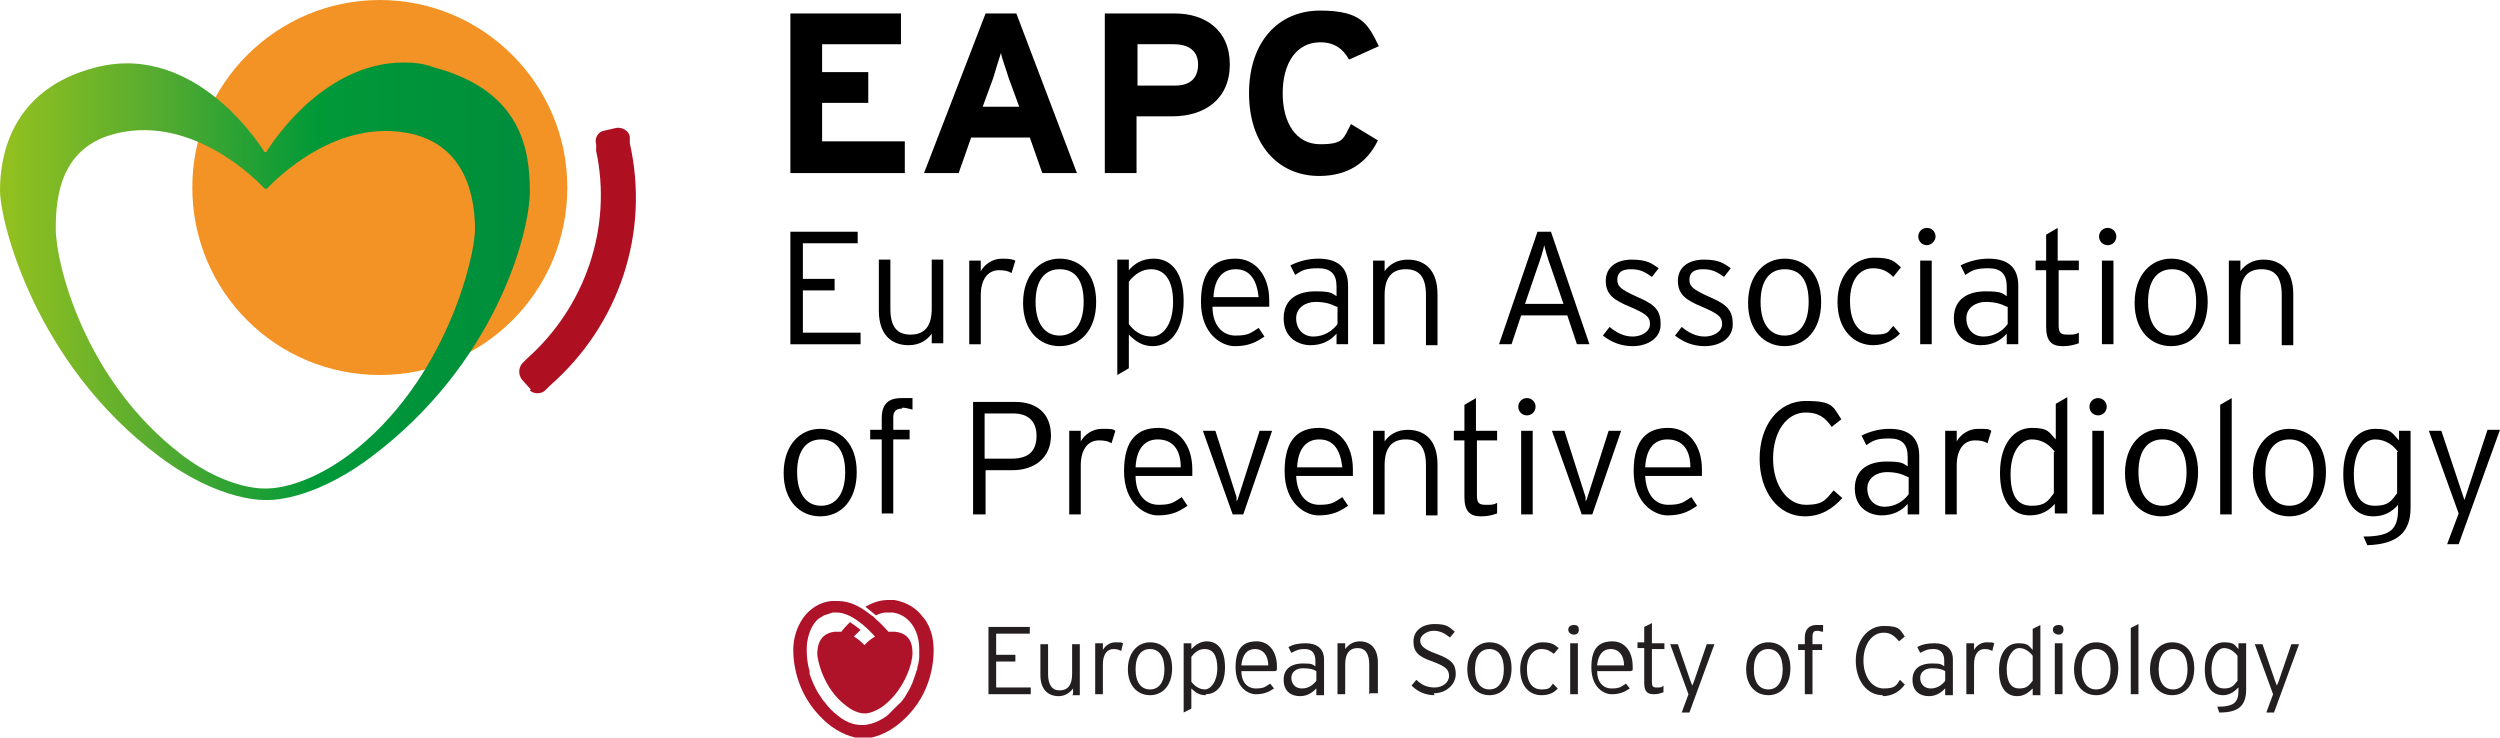 <?xml version="1.0" encoding="UTF-8"?>
<svg id="Layer_1" xmlns="http://www.w3.org/2000/svg" xmlns:xlink="http://www.w3.org/1999/xlink" version="1.1" viewBox="0 0 260 76.7">
  <!-- Generator: Adobe Illustrator 29.4.0, SVG Export Plug-In . SVG Version: 2.1.0 Build 152)  -->
  <defs>
    <style>
      .st0 {
        fill: #231f20;
      }

      .st1 {
        fill: url(#linear-gradient);
      }

      .st2 {
        fill: #ae1022;
      }

      .st3 {
        fill: #ae132a;
      }

      .st4 {
        fill: #f39325;
      }
    </style>
    <linearGradient id="linear-gradient" x1="0" y1="26.6" x2="55.2" y2="26.6" gradientTransform="translate(0 55.9) scale(1 -1)" gradientUnits="userSpaceOnUse">
      <stop offset="0" stop-color="#95c11f"/>
      <stop offset=".3" stop-color="#55ab30"/>
      <stop offset=".6" stop-color="#009938"/>
      <stop offset=".9" stop-color="#00903b"/>
      <stop offset="1" stop-color="#008c3c"/>
    </linearGradient>
  </defs>
  <g>
    <g>
      <path d="M82.2,18V1.4h11.5v3.2h-8.2v2.9h4.8v3.2h-4.8v4h8.6v3.3h-11.9Z"/>
      <path d="M108.4,18l-1.3-3.7h-6.1l-1.3,3.7h-3.6l6.4-16.6h3.2l6.3,16.6h-3.6ZM104.9,8.1c-.3-1-.7-2-.8-2.6-.2.6-.5,1.6-.8,2.6l-1.1,3h3.8l-1.1-3Z"/>
      <path d="M121.9,12.1h-3.7v5.9h-3.3V1.4h7.3c3.1,0,5.7,1.7,5.7,5.3s-2.6,5.4-6,5.4ZM122.1,4.6h-3.8v4.3h3.9c1.5,0,2.4-.7,2.4-2.2s-1.1-2.1-2.5-2.1Z"/>
      <path d="M140.3,6.2c-.6-1.1-1.5-1.8-3-1.8-2.5,0-3.9,2.2-3.9,5.3s1.4,5.3,3.9,5.3,2.4-.6,3.2-2.1l2.8,1.7c-1.1,2.3-3.1,3.7-6.1,3.7-4.3,0-7.3-3.3-7.3-8.6s3-8.6,7.4-8.6,5,1.5,6.1,3.7l-3.1,1.4Z"/>
    </g>
    <g>
      <path d="M82.2,35.8v-11.7h7v1.2h-5.7v3.7h3.3v1.2h-3.3v4.4h6v1.2s-7.3,0-7.3,0Z"/>
      <path d="M96.9,35.8v-1.1c-.5.7-1.3,1.2-2.4,1.2-1.8,0-3.1-1.1-3.1-3.6v-5.3h1.2v5.1c0,1.9.7,2.7,2.1,2.7s2.2-.8,2.2-2.7v-5.1h1.2v8.7h-1.2Z"/>
      <path d="M105.2,28.4c-.3-.2-.7-.3-1.3-.3-1.2,0-1.9,1-1.9,2.6v5.1h-1.2v-8.7h1.2v1.1c.4-.7,1.2-1.3,2.2-1.3s1.1.1,1.4.2l-.4,1.3Z"/>
      <path d="M110.2,36c-2.1,0-3.8-1.6-3.8-4.5s1.7-4.6,3.8-4.6,3.8,1.5,3.8,4.5-1.7,4.6-3.8,4.6ZM110.2,28c-1.5,0-2.5,1.1-2.5,3.4s1,3.5,2.5,3.5,2.5-1.2,2.5-3.5-.9-3.4-2.5-3.4Z"/>
      <path d="M119.9,36c-1.1,0-1.8-.5-2.5-1.2v3.5l-1.2.7v-12h1.2v1.1c.6-.7,1.4-1.2,2.6-1.2,1.7,0,3.1,1.3,3.1,4.4,0,3.1-1.4,4.7-3.2,4.7ZM119.7,28c-.9,0-1.7.5-2.3,1.3v4.4c.5.7,1.3,1.3,2.4,1.3s2.2-1.2,2.2-3.6c0-2.3-.9-3.4-2.3-3.4Z"/>
      <path d="M131.9,31.9h-5.8c0,1.9,1,3,2.4,3s1.6-.3,2.4-.8l.6.9c-1,.7-1.8,1-3.1,1s-3.5-1.2-3.5-4.6,1.5-4.5,3.6-4.5,3.5,1.8,3.5,4.3c0,.3,0,.5,0,.7ZM128.5,28c-1.3,0-2.2.9-2.3,2.9h4.7c-.2-1.8-.9-2.9-2.4-2.9Z"/>
      <path d="M139,35.8v-1.1c-.6.7-1.5,1.2-2.7,1.2s-2.8-.7-2.8-2.8,1.6-2.8,3.3-2.8,1.7.2,2.2.5v-1c0-1.3-.6-1.9-1.9-1.9s-1.7.2-2.4.7l-.5-1c.8-.4,1.8-.7,2.9-.7,1.9,0,3.1.8,3.1,2.8v6.1s-1.2,0-1.2,0ZM139,31.9c-.6-.3-1.2-.5-2.2-.5s-2,.6-2,1.7.7,1.9,1.8,1.9,2-.6,2.5-1.3v-1.8h-.1Z"/>
      <path d="M148.3,35.8v-5.1c0-1.9-.7-2.7-2.1-2.7s-2.2.8-2.2,2.7v5.1h-1.2v-8.7h1.2v1.1c.5-.7,1.3-1.2,2.4-1.2,1.8,0,3.1,1.1,3.1,3.6v5.3h-1.2Z"/>
      <path d="M164,35.8l-1-3h-4.8l-1,3h-1.3l4-11.7h1.4l4,11.7h-1.3ZM161.3,27.8c-.3-.8-.6-1.8-.7-2.3-.1.5-.4,1.5-.7,2.3l-1.3,3.8h4l-1.3-3.8Z"/>
      <path d="M169.8,36c-1.2,0-2.2-.4-3.1-1.1l.7-.9c.7.6,1.5,1,2.4,1s1.8-.5,1.8-1.3-.5-1.1-2.1-1.8c-1.7-.7-2.5-1.3-2.5-2.7s1.1-2.2,2.7-2.2,2.1.4,2.8.9l-.7.9c-.7-.5-1.2-.8-2.2-.8s-1.4.4-1.4,1.1.4,1,1.9,1.7c1.6.7,2.6,1.2,2.6,2.8.1,1.6-1.4,2.4-2.9,2.4Z"/>
      <path d="M177.3,36c-1.2,0-2.2-.4-3.1-1.1l.7-.9c.7.6,1.5,1,2.4,1s1.8-.5,1.8-1.3-.5-1.1-2.1-1.8c-1.7-.7-2.5-1.3-2.5-2.7s1.1-2.2,2.7-2.2,2.1.4,2.8.9l-.7.9c-.7-.5-1.2-.8-2.2-.8s-1.4.4-1.4,1.1.4,1,1.9,1.7c1.6.7,2.6,1.2,2.6,2.8.1,1.6-1.4,2.4-2.9,2.4Z"/>
      <path d="M185.6,36c-2.1,0-3.8-1.6-3.8-4.5s1.7-4.6,3.8-4.6,3.8,1.5,3.8,4.5-1.7,4.6-3.8,4.6ZM185.6,28c-1.5,0-2.5,1.1-2.5,3.4s1,3.5,2.5,3.5,2.5-1.2,2.5-3.5-.9-3.4-2.5-3.4Z"/>
      <path d="M196.9,28.8c-.6-.6-1.2-.9-2.1-.9-1.4,0-2.4,1.2-2.4,3.4s.9,3.5,2.5,3.5,1.4-.3,2-.9l.7.8c-.7.7-1.6,1.2-2.8,1.2-1.9,0-3.7-1.5-3.7-4.5s1.9-4.6,3.8-4.6,2.1.4,2.8,1l-.8,1Z"/>
      <path d="M200.4,25.5c-.5,0-.9-.4-.9-.9s.4-.9.9-.9.9.4.9.9c0,.5-.5.9-.9.9ZM199.7,35.8v-8.7h1.2v8.7h-1.2Z"/>
      <path d="M208.7,35.8v-1.1c-.6.7-1.5,1.2-2.7,1.2s-2.8-.7-2.8-2.8,1.6-2.8,3.3-2.8,1.7.2,2.2.5v-1c0-1.3-.6-1.9-1.9-1.9s-1.7.2-2.4.7l-.5-1c.8-.4,1.8-.7,2.9-.7,1.9,0,3.1.8,3.1,2.8v6.1s-1.2,0-1.2,0ZM208.7,31.9c-.6-.3-1.2-.5-2.2-.5s-2,.6-2,1.7.7,1.9,1.8,1.9,2-.6,2.5-1.3v-1.8h-.1Z"/>
      <path d="M214.1,28.1v5.7c0,.8.2,1,.9,1s.8,0,1.2-.2v1.1c-.6.2-1,.3-1.7.3-1.1,0-1.7-.5-1.7-2v-5.9h-1.1v-1h1.1v-2.7l1.2-.7v3.4h2.2v1s-2.1,0-2.1,0Z"/>
      <path d="M219.2,25.5c-.5,0-.9-.4-.9-.9s.4-.9.9-.9.9.4.9.9c0,.5-.4.9-.9.9ZM218.6,35.8v-8.7h1.2v8.7h-1.2Z"/>
      <path d="M225.8,36c-2.1,0-3.8-1.6-3.8-4.5s1.7-4.6,3.8-4.6,3.8,1.5,3.8,4.5-1.7,4.6-3.8,4.6ZM225.9,28c-1.5,0-2.5,1.1-2.5,3.4s1,3.5,2.5,3.5,2.5-1.2,2.5-3.5-1-3.4-2.5-3.4Z"/>
      <path d="M237.3,35.8v-5.1c0-1.9-.7-2.7-2.1-2.7s-2.2.8-2.2,2.7v5.1h-1.2v-8.7h1.2v1.1c.5-.7,1.3-1.2,2.4-1.2,1.8,0,3.1,1.1,3.1,3.6v5.3h-1.2Z"/>
      <path d="M85.3,53.7c-2.1,0-3.8-1.6-3.8-4.5s1.7-4.6,3.8-4.6,3.8,1.5,3.8,4.5c0,2.9-1.6,4.6-3.8,4.6ZM85.4,45.7c-1.5,0-2.5,1.1-2.5,3.4s1,3.5,2.5,3.5,2.5-1.2,2.5-3.5-1-3.4-2.5-3.4Z"/>
      <path d="M93.8,42.5c-.5,0-.9.2-.9.9v1.3h1.7v1h-1.7v7.7h-1.2v-7.7h-1.2v-1h1.2v-1.2c0-1.6.8-2.1,2.1-2.1s.8,0,1.1,0v1.2c-.4-.1-.7-.2-1.1-.2Z"/>
      <path d="M105.3,48.9h-2.8v4.6h-1.3v-11.7h4.4c2.1,0,3.7,1.1,3.7,3.5,0,2.3-1.7,3.6-4,3.6ZM105.4,43h-3v4.7h2.8c1.8,0,2.6-.8,2.6-2.4,0-1.4-.8-2.3-2.4-2.3Z"/>
      <path d="M115.6,46.1c-.3-.2-.7-.3-1.3-.3-1.2,0-1.9,1-1.9,2.6v5.1h-1.2v-8.7h1.2v1.1c.4-.7,1.2-1.3,2.2-1.3s1.1,0,1.4.2l-.4,1.3Z"/>
      <path d="M123.9,49.5h-5.8c0,1.9,1,3,2.4,3s1.6-.3,2.4-.8l.6.9c-1,.7-1.8,1-3.1,1s-3.5-1.2-3.5-4.6,1.5-4.5,3.6-4.5,3.5,1.8,3.5,4.3,0,.5,0,.7ZM120.4,45.7c-1.3,0-2.2.9-2.3,2.9h4.7c0-1.8-.8-2.9-2.4-2.9Z"/>
      <path d="M129.3,53.5h-1.1l-3.1-8.7h1.3l2.2,6.9v.4c.1,0,.2-.4.2-.4l2.2-6.9h1.3l-3,8.7Z"/>
      <path d="M140.6,49.5h-5.8c.1,1.9,1,3,2.4,3s1.6-.3,2.4-.8l.6.9c-1,.7-1.8,1-3.1,1s-3.5-1.2-3.5-4.6,1.5-4.5,3.6-4.5,3.5,1.8,3.5,4.3,0,.5,0,.7ZM137.2,45.7c-1.3,0-2.2.9-2.3,2.9h4.7c-.2-1.8-.9-2.9-2.4-2.9Z"/>
      <path d="M148.3,53.5v-5.1c0-1.9-.7-2.7-2.1-2.7s-2.2.8-2.2,2.7v5.1h-1.2v-8.7h1.2v1.1c.5-.7,1.3-1.2,2.4-1.2,1.8,0,3.1,1.1,3.1,3.6v5.3h-1.2Z"/>
      <path d="M153.6,45.8v5.7c0,.8.2,1,.9,1s.8,0,1.2-.2v1.1c-.6.2-1,.3-1.7.3-1.1,0-1.7-.5-1.7-2v-5.9h-1.1v-1h1.1v-2.7l1.2-.7v3.4h2.2v1s-2.1,0-2.1,0Z"/>
      <path d="M158.8,43.2c-.5,0-.9-.4-.9-.9s.4-.9.9-.9.9.4.9.9-.4.9-.9.9ZM158.2,53.5v-8.7h1.2v8.7h-1.2Z"/>
      <path d="M165.6,53.5h-1.1l-3.1-8.7h1.3l2.2,6.9v.4c.1,0,.2-.4.2-.4l2.2-6.9h1.3l-3,8.7Z"/>
      <path d="M176.9,49.5h-5.8c.1,1.9,1,3,2.4,3s1.6-.3,2.4-.8l.6.9c-1,.7-1.8,1-3.1,1s-3.5-1.2-3.5-4.6,1.5-4.5,3.6-4.5,3.5,1.8,3.5,4.3c0,.4,0,.5,0,.7ZM173.4,45.7c-1.3,0-2.2.9-2.3,2.9h4.7c0-1.8-.8-2.9-2.4-2.9Z"/>
      <path d="M187.7,53.7c-2.8,0-4.7-2.6-4.7-6s1.9-6,4.8-6,2.8.6,3.7,1.9l-1,.8c-.7-1-1.4-1.5-2.7-1.5-2,0-3.4,2-3.4,4.8s1.5,4.8,3.4,4.8,2.1-.6,2.9-1.5l.9.8c-1,1.1-2.2,1.9-3.9,1.9Z"/>
      <path d="M198.4,53.5v-1.1c-.6.7-1.5,1.2-2.7,1.2s-2.8-.7-2.8-2.8,1.6-2.8,3.3-2.8,1.7.2,2.2.5v-1c0-1.3-.6-1.9-1.9-1.9s-1.7.2-2.4.7l-.5-1c.8-.4,1.8-.7,2.9-.7,1.9,0,3.1.8,3.1,2.8v6.1h-1.2ZM198.4,49.6c-.6-.3-1.2-.5-2.2-.5s-2,.6-2,1.7.7,1.9,1.8,1.9,2-.6,2.5-1.3v-1.8h-.1Z"/>
      <path d="M206.7,46.1c-.3-.2-.7-.3-1.3-.3-1.2,0-1.9,1-1.9,2.6v5.1h-1.2v-8.7h1.2v1.1c.4-.7,1.2-1.3,2.2-1.3s1.1,0,1.4.2l-.4,1.3Z"/>
      <path d="M213.7,53.5v-1.1c-.6.7-1.4,1.2-2.6,1.2-1.7,0-3.1-1.3-3.1-4.4s1.5-4.7,3.3-4.7,1.8.5,2.5,1.2v-3.7l1.2-.7v12.1h-1.3ZM213.7,47c-.5-.7-1.3-1.3-2.4-1.3s-2.2,1.2-2.2,3.6.8,3.3,2.2,3.3,1.7-.5,2.3-1.3v-4.3h0Z"/>
      <path d="M218.2,43.2c-.5,0-.9-.4-.9-.9s.4-.9.9-.9.9.4.9.9c0,.5-.4.9-.9.9ZM217.6,53.5v-8.7h1.2v8.7h-1.2Z"/>
      <path d="M224.8,53.7c-2.1,0-3.8-1.6-3.8-4.5s1.7-4.6,3.8-4.6,3.8,1.5,3.8,4.5c0,2.9-1.6,4.6-3.8,4.6ZM224.9,45.7c-1.5,0-2.5,1.1-2.5,3.4s1,3.5,2.5,3.5,2.5-1.2,2.5-3.5-1-3.4-2.5-3.4Z"/>
      <path d="M230.9,53.5v-11.4l1.2-.7v12.1h-1.2Z"/>
      <path d="M238.1,53.7c-2.1,0-3.8-1.6-3.8-4.5s1.7-4.6,3.8-4.6,3.8,1.5,3.8,4.5c0,2.9-1.7,4.6-3.8,4.6ZM238.1,45.7c-1.5,0-2.5,1.1-2.5,3.4s1,3.5,2.5,3.5,2.5-1.2,2.5-3.5c0-2.3-1-3.4-2.5-3.4Z"/>
      <path d="M246.2,56.7l-.4-.9c2.9,0,3.6-.8,3.6-2.9v-.4c-.6.7-1.4,1.2-2.6,1.2-1.7,0-3.1-1.3-3.1-4.4s1.5-4.7,3.3-4.7,1.8.5,2.5,1.2v-1h1.2v8c0,2.5-1.3,3.8-4.5,3.9ZM249.4,47c-.5-.7-1.3-1.3-2.4-1.3s-2.2,1.2-2.2,3.6.8,3.3,2.2,3.3,1.7-.5,2.3-1.3v-4.3h0Z"/>
      <path d="M255.7,56.6h-1.2l1.2-3.2-3.1-8.6h1.3l2.1,6.3.3.9.3-.9,2.1-6.4h1.3l-4.3,11.9Z"/>
    </g>
    <g>
      <g>
        <path class="st4" d="M20,19.5c0,10.8,8.7,19.5,19.5,19.5s19.5-8.7,19.5-19.5S50.2,0,39.5,0s-19.5,8.7-19.5,19.5"/>
        <path class="st2" d="M55.2,40.5l-.9-1c-.4-.5-.4-1.2,0-1.7l.5-.5c6.1-5.4,8.9-13.7,7.2-21.6v-.7c-.2-.6.2-1.3.8-1.4l1.3-.3c.6-.1,1.3.3,1.4.9v.7c2.1,9.3-1.1,18.9-8.3,25.2l-.5.5c-.4.4-1.2.4-1.6,0"/>
      </g>
      <path id="SVGID" class="st1" d="M27.7,19.7s6.1-6.9,13.8-6c7.4.8,7.9,7.6,7.9,10.2s-2.9,15.7-13.1,23.4c-5,3.7-8.6,3.5-8.6,3.5,0,0-3.8.3-8.8-3.5-10.2-7.8-13.1-20-13.1-23.5s.5-9.4,7.9-10.2c7.7-.8,13.8,6,13.8,6h.2ZM27.7,15.8h-.2S20.6,4.3,10,7C.9,9.3,0,16.6,0,19.8s3.6,18,16.6,27.7c6.4,4.8,11.1,4.5,11.1,4.5,0,0,4.5.3,10.8-4.4,13-9.7,16.6-23.3,16.6-27.7s-.9-10.5-10-12.9c-1-.4-2.1-.5-3.1-.5-8.8,0-14.3,9.3-14.3,9.3"/>
    </g>
  </g>
  <g>
    <path class="st3" d="M96,64.2c-.7-1-1.8-1.6-3-1.8-.2,0-.4,0-.6,0-.8,0-1.5.2-2.4.7,0,0,.6.5,1.1.9.4-.2.7-.3,1.1-.3,0,0,.5,0,.6,0,1.7.2,2.8,1.8,2.8,3.8s0,.8,0,.9c0,.1-.1.8-.2,1,0,.1,0,.3-.1.4,0,.1-.3.9-.4,1.2-.2.5-.5,1-.8,1.5,0,0-.4.6-.6.7-.4.4-.8.8-1.2,1.2-1.2.9-2.2,1-2.6,1h0c-.4,0-1.4,0-2.6-1-.5-.4-.9-.8-1.2-1.2-.1-.2-.3-.3-.4-.5,0,0-.3-.5-.4-.6-.4-.7-.7-1.4-.9-2,0,0,0-.2,0-.3-.3-1-.3-1.8-.3-2.3,0-1,.3-2,.8-2.7.2-.2.3-.4.5-.5.2-.1.3-.2.5-.3.3-.1.6-.2.9-.3.1,0,.4,0,.4,0,1.5,0,3.1,1.5,4,2.5h0c-.7.4-1.1.9-1.1.9h0s-.4-.5-1.1-.9l.7-.7s-.5-.4-1.1-.8c-.3.3-.6.6-.9,1h0c-.2,0-.5,0-.7,0-1.7.2-1.8,1.7-1.8,2.3s.6,3.6,3,5.4c1,.8,1.8.8,2,.8,0,0,0,0,0,0,0,0,.8,0,1.9-.8,2.3-1.8,3-4.6,3-5.4s-.1-2.1-1.8-2.3c-.3,0-.5,0-.7,0,0,0-.9-1-1.3-1.3h0s-.3-.3-.3-.3c-.2-.1-.4-.3-.7-.5,0,0,0,0,0,0-.7-.5-1.7-1.1-3-1.1s-.4,0-.6,0c-1.2.1-2.3.8-3,1.8-.6.9-1,2-1,3.3s.3,5.1,3.9,7.9c1.5,1.1,2.8,1.3,3.4,1.3h0c.6,0,1.9-.2,3.4-1.3,3.7-2.8,3.9-6.7,3.9-7.9s-.3-2.4-1-3.3"/>
    <g>
      <path class="st0" d="M102.8,72.2v-7h4.3v.7h-3.5v2.2h2v.7h-2v2.7h3.6v.7h-4.4Z"/>
      <path class="st0" d="M111.6,72.2v-.6c-.3.4-.8.8-1.5.8-1.1,0-1.9-.7-1.9-2.2v-3.2h.8v3.1c0,1.1.4,1.7,1.2,1.7s1.3-.5,1.3-1.7v-3.1h.8v5.3h-.8Z"/>
      <path class="st0" d="M116.6,67.7c-.2-.1-.4-.2-.8-.2-.7,0-1.1.6-1.1,1.6v3.1h-.8v-5.3h.8v.7c.2-.4.7-.8,1.3-.8s.6,0,.8.1l-.2.8Z"/>
      <path class="st0" d="M119.6,72.3c-1.3,0-2.3-1-2.3-2.7s1-2.8,2.3-2.8,2.3.9,2.3,2.7-1,2.8-2.3,2.8ZM119.6,67.5c-.9,0-1.5.7-1.5,2.1s.6,2.1,1.5,2.1,1.5-.7,1.5-2.1-.6-2.1-1.5-2.1Z"/>
      <path class="st0" d="M125.4,72.3c-.7,0-1.1-.3-1.5-.7v2.1l-.8.4v-7.2h.8v.6c.4-.4.9-.8,1.6-.8,1.1,0,1.9.8,1.9,2.7s-.9,2.8-2,2.8ZM125.3,67.5c-.6,0-1,.3-1.4.8v2.6c.3.4.8.8,1.4.8s1.3-.8,1.3-2.2-.5-2-1.3-2Z"/>
      <path class="st0" d="M132.6,69.8h-3.5c0,1.1.6,1.8,1.5,1.8s1-.2,1.5-.5l.4.5c-.6.4-1.1.6-1.9.6s-2.1-.7-2.1-2.8.9-2.7,2.2-2.7,2.1,1.1,2.1,2.6,0,.3,0,.4ZM130.5,67.5c-.8,0-1.3.6-1.4,1.7h2.8c0-1-.5-1.7-1.4-1.7Z"/>
      <path class="st0" d="M136.9,72.2v-.6c-.4.4-.9.8-1.7.8s-1.7-.4-1.7-1.7,1-1.7,2-1.7,1,.1,1.3.3v-.6c0-.8-.4-1.2-1.1-1.2s-1,.2-1.4.4l-.3-.6c.5-.3,1.1-.4,1.8-.4,1.1,0,1.9.5,1.9,1.7v3.7h-.8ZM136.9,69.8c-.3-.2-.7-.3-1.4-.3s-1.2.4-1.2,1,.4,1.1,1.1,1.1,1.2-.4,1.5-.8v-1.1Z"/>
      <path class="st0" d="M142.4,72.2v-3.1c0-1.1-.4-1.7-1.2-1.7s-1.3.5-1.3,1.7v3.1h-.8v-5.3h.8v.6c.3-.4.8-.8,1.5-.8,1.1,0,1.9.7,1.9,2.2v3.2h-.8Z"/>
      <path class="st0" d="M149.2,72.3c-1,0-1.8-.4-2.4-1l.5-.6c.5.5,1.1.8,1.9.8s1.5-.5,1.5-1.2-.4-1-1.7-1.5c-1.5-.5-2-1-2-2.1s.9-1.8,2.2-1.8,1.5.3,2.1.8l-.5.6c-.5-.4-1-.7-1.7-.7s-1.4.5-1.4,1,.3.9,1.7,1.4c1.6.6,2,1.1,2,2.1s-.9,2-2.3,2Z"/>
      <path class="st0" d="M154.9,72.3c-1.3,0-2.3-1-2.3-2.7s1-2.8,2.3-2.8,2.3.9,2.3,2.7-1,2.8-2.3,2.8ZM154.9,67.5c-.9,0-1.5.7-1.5,2.1s.6,2.1,1.5,2.1,1.5-.7,1.5-2.1-.6-2.1-1.5-2.1Z"/>
      <path class="st0" d="M161.6,68c-.4-.3-.7-.5-1.3-.5-.8,0-1.5.7-1.5,2.1s.6,2.1,1.5,2.1.9-.2,1.2-.6l.5.5c-.4.5-1,.7-1.7.7-1.2,0-2.2-.9-2.2-2.7s1.2-2.8,2.3-2.8,1.3.3,1.7.6l-.5.6Z"/>
      <path class="st0" d="M163.7,66c-.3,0-.6-.2-.6-.5s.2-.5.6-.5.5.2.5.5-.2.5-.5.5ZM163.3,72.2v-5.3h.8v5.3h-.8Z"/>
      <path class="st0" d="M169.6,69.8h-3.5c0,1.1.6,1.8,1.5,1.8s1-.2,1.5-.5l.4.5c-.6.4-1.1.6-1.9.6s-2.1-.7-2.1-2.8.9-2.7,2.2-2.7,2.1,1.1,2.1,2.6,0,.3,0,.4ZM167.5,67.5c-.8,0-1.3.6-1.4,1.7h2.8c0-1-.5-1.7-1.4-1.7Z"/>
      <path class="st0" d="M171.8,67.5v3.4c0,.5.1.6.5.6s.5,0,.7-.2v.7c-.3.1-.6.2-1,.2-.7,0-1-.3-1-1.2v-3.6h-.7v-.6h.7v-1.6l.8-.4v2.1h1.3v.6h-1.3Z"/>
      <path class="st0" d="M175.7,74.1h-.8l.7-1.9-1.9-5.2h.8l1.3,3.8.2.5.2-.5,1.3-3.8h.8l-2.6,7.1Z"/>
      <path class="st0" d="M183.9,72.3c-1.3,0-2.3-1-2.3-2.7s1-2.8,2.3-2.8,2.3.9,2.3,2.7-1,2.8-2.3,2.8ZM183.9,67.5c-.9,0-1.5.7-1.5,2.1s.6,2.1,1.5,2.1,1.5-.7,1.5-2.1-.6-2.1-1.5-2.1Z"/>
      <path class="st0" d="M189,65.6c-.3,0-.5.1-.5.6v.8h1v.6h-1v4.6h-.8v-4.6h-.7v-.6h.7v-.7c0-.9.5-1.3,1.2-1.3s.5,0,.7,0v.7c-.2,0-.4-.1-.6-.1Z"/>
      <path class="st0" d="M195.8,72.3c-1.7,0-2.8-1.6-2.8-3.6s1.2-3.6,2.9-3.6,1.7.4,2.2,1.1l-.6.5c-.5-.6-.9-.9-1.6-.9-1.2,0-2.1,1.2-2.1,2.9s.9,2.9,2.1,2.9,1.3-.3,1.7-.9l.5.5c-.5.7-1.3,1.2-2.3,1.2Z"/>
      <path class="st0" d="M202.3,72.2v-.6c-.4.4-.9.8-1.7.8s-1.7-.4-1.7-1.7,1-1.7,2-1.7,1,.1,1.3.3v-.6c0-.8-.4-1.2-1.1-1.2s-1,.2-1.4.4l-.3-.6c.5-.3,1.1-.4,1.8-.4,1.1,0,1.9.5,1.9,1.7v3.7h-.8ZM202.3,69.8c-.3-.2-.7-.3-1.4-.3s-1.2.4-1.2,1,.4,1.1,1.1,1.1,1.2-.4,1.5-.8v-1.1Z"/>
      <path class="st0" d="M207.2,67.7c-.2-.1-.4-.2-.8-.2-.7,0-1.1.6-1.1,1.6v3.1h-.8v-5.3h.8v.7c.2-.4.7-.8,1.3-.8s.6,0,.8.1l-.2.8Z"/>
      <path class="st0" d="M211.4,72.2v-.6c-.4.4-.9.8-1.6.8-1.1,0-1.9-.8-1.9-2.7s.9-2.8,2-2.8,1.1.3,1.5.7v-2.2l.8-.4v7.3h-.8ZM211.4,68.2c-.3-.4-.8-.8-1.4-.8s-1.3.8-1.3,2.2.5,2,1.3,2,1-.3,1.4-.8v-2.6Z"/>
      <path class="st0" d="M214.1,66c-.3,0-.6-.2-.6-.5s.2-.5.6-.5.5.2.5.5-.2.5-.5.5ZM213.7,72.2v-5.3h.8v5.3h-.8Z"/>
      <path class="st0" d="M218,72.3c-1.3,0-2.3-1-2.3-2.7s1-2.8,2.3-2.8,2.3.9,2.3,2.7-1,2.8-2.3,2.8ZM218,67.5c-.9,0-1.5.7-1.5,2.1s.6,2.1,1.5,2.1,1.5-.7,1.5-2.1-.6-2.1-1.5-2.1Z"/>
      <path class="st0" d="M221.6,72.2v-6.9l.8-.4v7.3h-.8Z"/>
      <path class="st0" d="M225.9,72.3c-1.3,0-2.3-1-2.3-2.7s1-2.8,2.3-2.8,2.3.9,2.3,2.7-1,2.8-2.3,2.8ZM226,67.5c-.9,0-1.5.7-1.5,2.1s.6,2.1,1.5,2.1,1.5-.7,1.5-2.1-.6-2.1-1.5-2.1Z"/>
      <path class="st0" d="M230.8,74.1l-.2-.6c1.8,0,2.2-.5,2.2-1.7v-.3c-.4.4-.9.8-1.6.8-1.1,0-1.9-.8-1.9-2.7s.9-2.8,2-2.8,1.1.3,1.5.7v-.6h.8v4.8c0,1.6-.7,2.4-2.7,2.4ZM232.7,68.2c-.3-.4-.8-.8-1.4-.8s-1.3.8-1.3,2.2.5,2,1.3,2,1-.3,1.4-.8v-2.6Z"/>
      <path class="st0" d="M236.5,74.1h-.8l.7-1.9-1.9-5.2h.8l1.3,3.8.2.5.2-.5,1.3-3.8h.8l-2.6,7.1Z"/>
    </g>
  </g>
</svg>